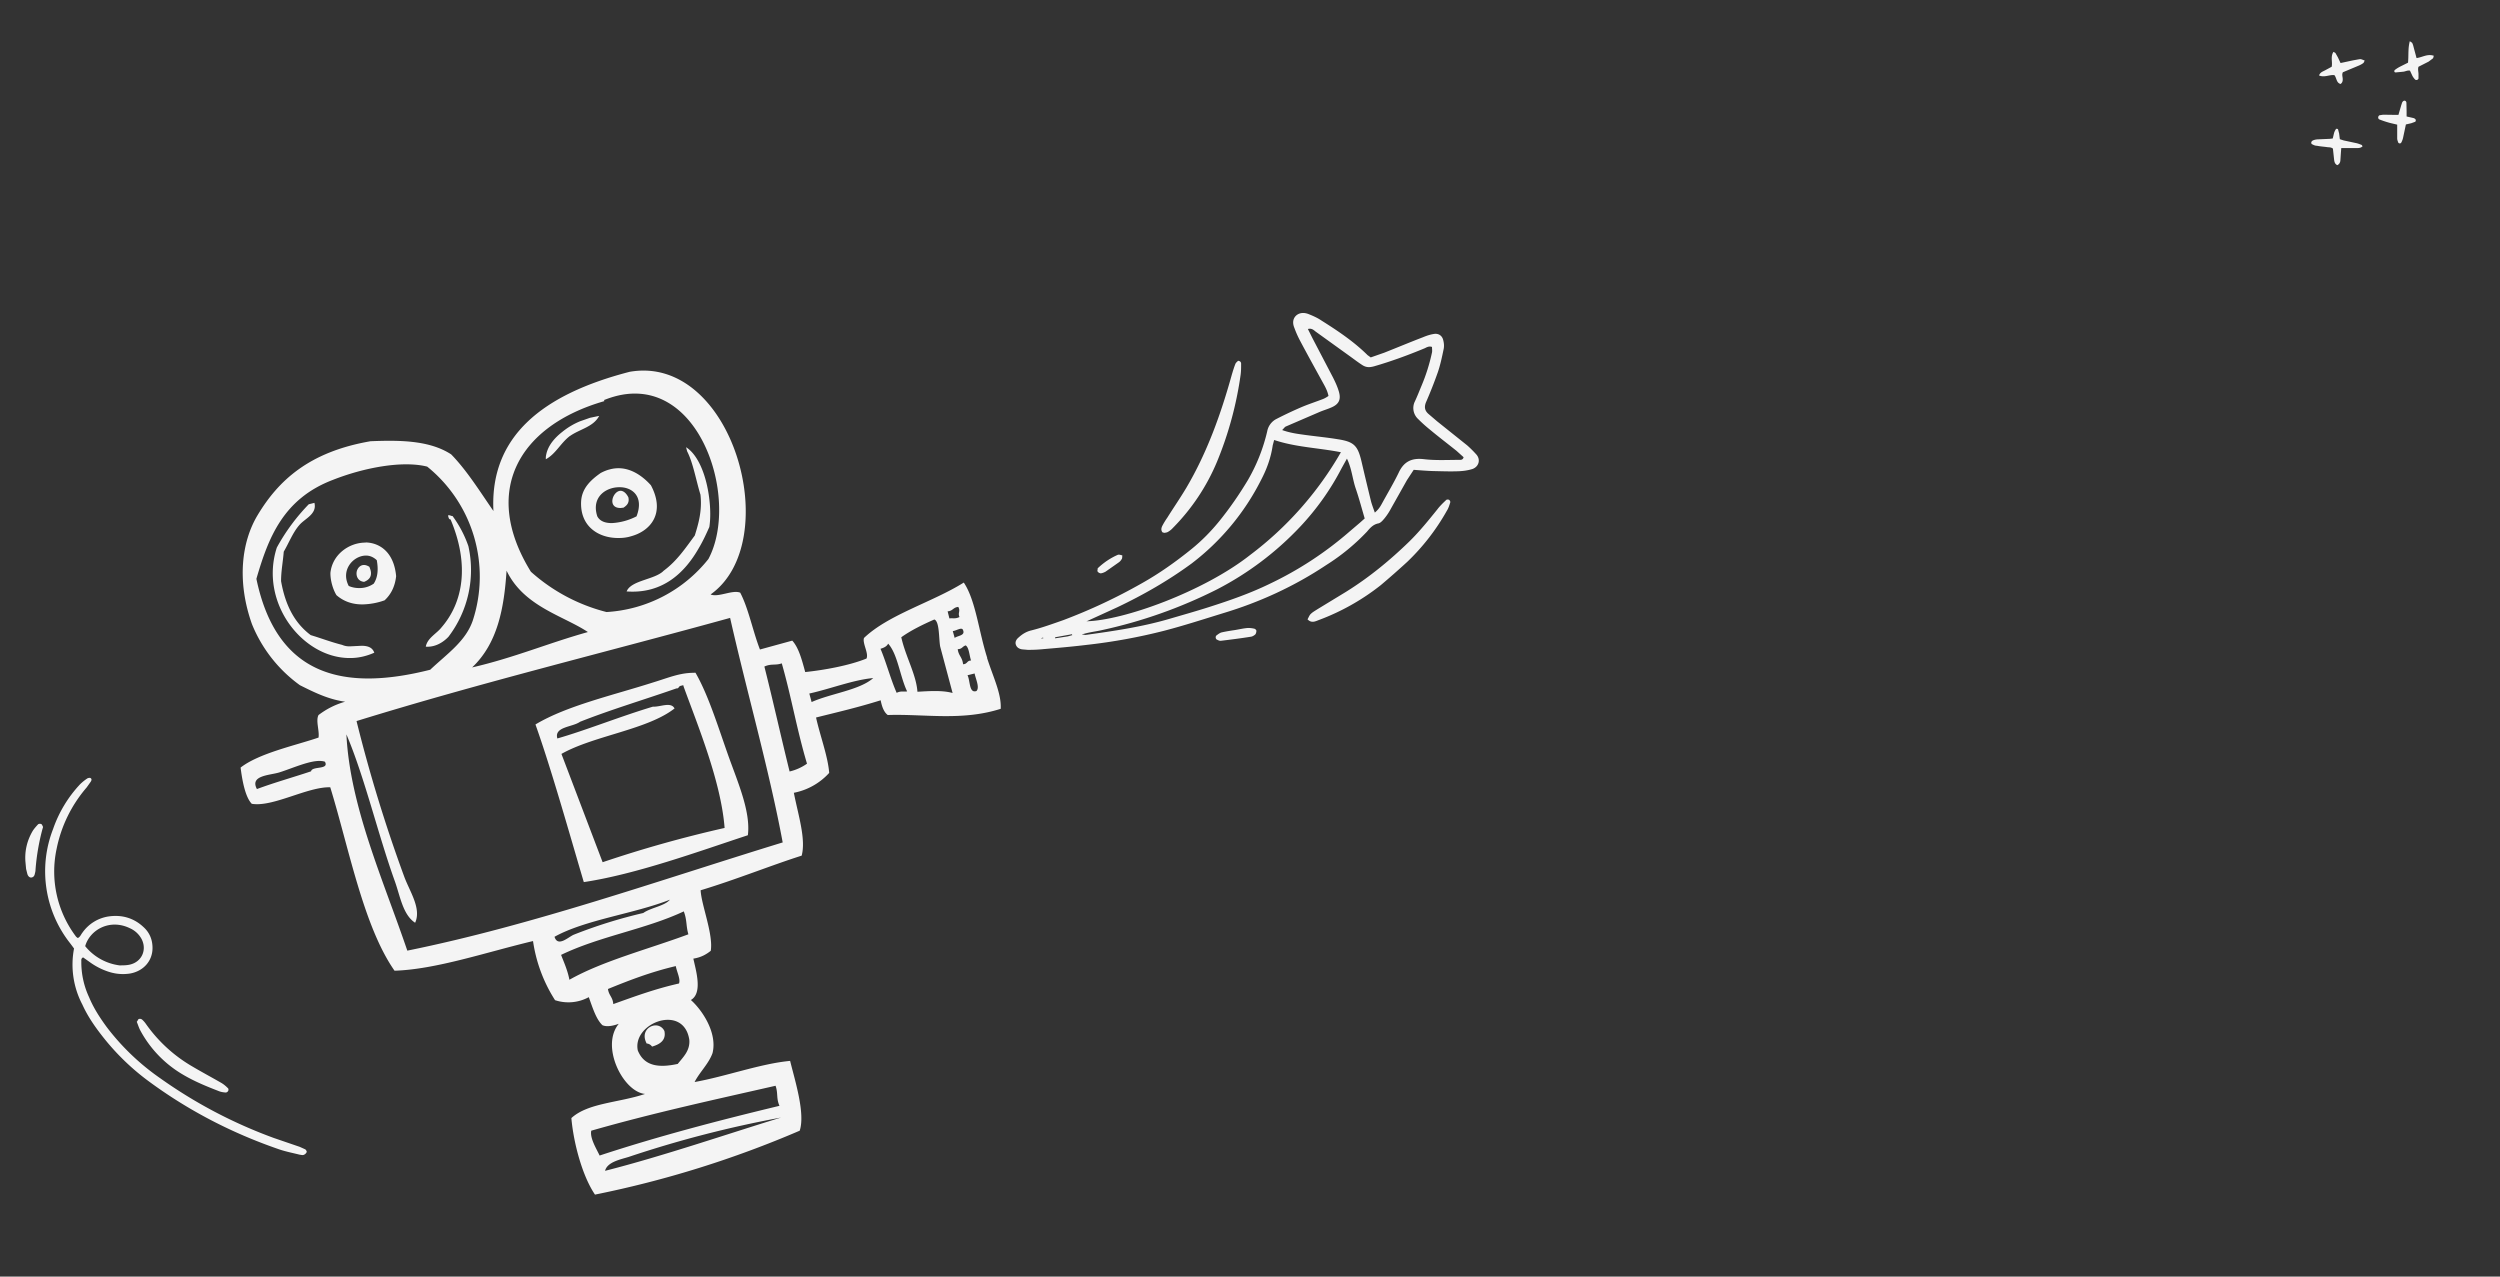 <?xml version="1.0" encoding="UTF-8"?> <svg xmlns="http://www.w3.org/2000/svg" xml:space="preserve" fill-rule="evenodd" stroke-linejoin="round" stroke-miterlimit="2" clip-rule="evenodd" viewBox="0 0 1408 719"><rect x="0" y="0" width="1408" height="719" fill="#333333" stroke="none"/><path fill="#f4f4f4" d="M556 370.5c-4.8-15-6.5-32.5-13.2-42.4-17.5 11-42.4 18-56.2 31.2-1 3 2.8 8.7 1.4 11.6-9.9 4-24 6.5-34.5 7.6-1.9-7-3.7-13.8-7.3-17.7l-18.2 5c-4-10.3-6.4-23-11.1-32-4.3-1.8-12.3 2.8-16.7 1 42-29.8 12.7-135.6-45.6-125.4-49 12.7-78.8 36.3-76.7 78.4-7.6-11-15-22.9-23.8-31.9-12-7.8-28.3-8.1-45.4-7.4-34.8 6-52 22.3-63.6 41.6-9.2 15.3-11.7 37.5-3.2 61.4a78.8 78.8 0 0 0 27 34.4c8 4 16 8 25.5 9.3-6.3 1.8-11 4.5-15 7.5-1.7 3.2.6 8.8 0 12.7-13.2 4.5-33.5 8.8-43.9 16.9.8 6.2 2.4 16.4 6.3 20.4 11.9 2 31.5-9.7 44.2-9.3 10.4 33.8 18.7 78.3 36.2 103.3 23.2-.7 51.6-10.4 78-16.7a83.9 83.9 0 0 0 12.4 33.3 24 24 0 0 0 19-1.7c2.2 6 4.1 12.4 7.7 15.8 2.3 1 5.6.5 9.2-.8-10.5 12.7 2.5 38.4 14.8 39.5-14.8 5-32.1 5-41.5 13.6 1.2 14 6.2 32.7 13.3 43.1a584 584 0 0 0 115.3-36c3.2-9.8-2.7-28.3-5.4-39.3-16.5 1.5-36.4 8.8-53.8 11.9 2.9-5.7 7.9-10.2 10.1-16.3 2.8-11.3-5.7-24.1-12.2-29.9 6.8-3.9 2.8-16.7 1.4-23.3 4.5-.7 7.4-2.5 9.8-4.4 1.5-9.4-5.3-25.8-5.7-34.1 19.6-5.9 39.9-14.1 56.9-19.5 2.5-9.4-2-23-4.4-35.4a36.2 36.2 0 0 0 19.9-11.2c-.7-9.3-5.1-20.8-7.4-31.2 13.6-3.4 23.2-5.6 36.4-9.7.7 3.7 1.9 6.8 4 8.3 20.4-.7 41.7 3.5 63.6-3.5.5-8.5-4.4-18.2-7.7-28.7ZM340.8 659.3c1.3-4.9 8.7-6.3 13.2-7.7a629.2 629.2 0 0 1 85.9-22.2c-29.2 8.9-66.4 21.7-99.1 30Zm96-47.8c1.5 4.3.3 7 2.2 11.3-34.5 8.3-68.5 17.2-101.3 28-1.7-3.7-5.6-9.8-4.7-14 35.7-10.2 69.6-17.5 103.8-25.3ZM41.7 534.2l-2-2.7a65.5 65.5 0 0 1-9.8-64.6 70.5 70.5 0 0 1 15.2-25.2 28 28 0 0 1 4.1-3.3c.5-.3 1.4-.4 1.8-.2.9.6.5 1.5 0 2.2l-2.2 3.1A75.7 75.7 0 0 0 31.9 478a60.8 60.8 0 0 0 11 49.6l.9.7c1.3-.5 1.8-2 2.6-3a22 22 0 0 1 14.4-9.1c7.6-1.2 14.5.7 20.1 6 3.4 3.1 5 7.1 5 11.7 0 7.4-5.2 13.1-12.7 14.4-4 .6-8 .3-12-1a38 38 0 0 1-11-5.7l-3.4-2.4c-1.2.6-1 1.5-1 2.3a46.7 46.7 0 0 0 4.4 20.2c2.5 6 6 11.4 9.8 16.6a133 133 0 0 0 30 28.8 270.2 270.2 0 0 0 64.2 33.8l14.6 5 3.1 1.4c.5.3 1 1.3.8 1.6a3 3 0 0 1-1.6 1.5c-.7.3-1.6 0-2.4-.1-4-1-8.2-1.8-12.1-3.2-26-9-50.2-21.5-72.4-37.8a133.6 133.6 0 0 1-27-26.3c-4.2-5.4-8-11-10.8-17.2a48.4 48.4 0 0 1-4.7-31.6Zm35.4 41.2c.5-.6.7-1.4 1.1-1.5a2 2 0 0 1 1.8.3 14 14 0 0 1 2.2 2.5 82.6 82.6 0 0 0 25.9 23.8c5.4 3.2 11 6.2 16.4 9.3 1.4.8 2.6 1.8 3.8 3 .4.2.5 1.2.2 1.6-.2.5-1 1-1.5.9-1.3-.1-2.6-.3-3.8-.8-7-2.7-13.8-5.5-20.2-9.3A63.8 63.8 0 0 1 79 580.3c-.8-1.5-1.3-3.2-2-4.9Zm311.1 10c.6 6.2-3.3 9.8-6.5 13.8-10.2 2.2-18.8 1.6-22.5-7.6-3.2-15.5 25.8-26.5 29-6.1Zm-18.8-7.9h-.1c-4.1 0-8.3 4.2-5.1 10.2a4 4 0 0 1 3 1.7h.2c4.7-1.4 7.8-3.8 6.8-8.7a5.4 5.4 0 0 0-4.8-3.2Zm13-23.6c-13.7 3.1-25.2 7.4-37 11.6-.3-4-2.5-4.8-3-8.5 11.8-4.8 23.8-9.5 38.2-12.9.6 3.3 2.8 7.5 1.8 9.8Zm5.3-27.7c-22.6 8.4-48.3 15-67 25.6-1.1-5.5-3-9.6-4.7-14 21.7-10.5 47.6-14.4 69.1-24.5 1.9 4.9 1.2 8.2 2.6 12.9ZM48 532.9a29.8 29.8 0 0 0 19.3 10.8c1.9 0 3.9 0 5.7-.4 6.9-1.5 10-8.5 6.6-14.7a13.8 13.8 0 0 0-6.4-5.8c-11.5-5.6-22.6 1-25.2 10Zm393-58.5c-69.2 21.2-141 46.7-211.6 61-13.5-39.7-32.3-81.2-34.3-121.8 10.3 24.2 17.7 56.1 27.3 82.8 3 8.4 4.5 18.8 11.4 23.3 3.6-7.9-2.8-17.2-6-25.6a839.8 839.8 0 0 1-27-88C271 384.4 341 367.4 411.2 348c9.5 42 22 85.6 29.6 126.4Zm-128.7 53.2c17.2-9.6 45-13 65-20.9-3 3.6-10.8 4.5-15 7.5a275 275 0 0 0-39.1 12.2c-3 1.2-9 7.3-10.9 1.2Zm71.6-148c-5.2 1-10.3 3-15.6 4.6-23.1 7.4-49 13.2-66.7 23.8v.1c9 25.3 19.2 61.7 27.2 88.7 29.3-4.4 63.9-17 92.4-26.4 1.7-13.6-6-30.5-11.5-46.2-5.7-16.2-11-33.2-18-45.3-2.7 0-5.2.2-7.8.7ZM14.3 485.1c-.4-6.1 1-11.8 4.1-17.1.9-1.4 2-2.6 3-3.7.4-.4 1.4-.4 1.8-.2.5.2.7 1 1 1.5 0 .3 0 .6-.2 1a124 124 0 0 0-4 23.3c0 .8-.2 1.5-.4 2.3-.2 1-.7 1.8-1.8 2-1 .2-2-.6-2.4-2l-.7-2.8-.4-4.3ZM367.7 398c-18.1 5.4-38 13.4-53.8 17.9-1.9-6.7 8.5-6.3 12.8-9.4 17.2-6.8 36.3-12.5 54.3-18.8h.5c.9-.3.8-1.1 1.7-1.4l1.6-.4.3 1c7.9 21.7 21 53.4 23 79.4a692.2 692.2 0 0 0-68.7 19.3l-23.2-61c18.2-10.3 48.4-13.6 63.7-25.6-2-3.9-8-.8-12.1-1Zm-192.5 36.4c-10.1 3.4-20.9 6.4-30.5 10-4.2-7.8 7.3-7.7 12.7-9.4 8.5-2.7 19.6-8 25.6-6 2.6 4.7-7.3 2.3-7.8 5.4Zm279.3-4.3a27.9 27.9 0 0 1-9.8 4.4c-4.9-19.8-9.2-39.3-14.2-59.1 4-1.8 6.1-.5 9.8-1.8 5.5 19.3 8.4 37 14.2 56.5Zm2.6-34.7-1.3-4.8c11.8-2.6 25.1-7.8 36-8.7-7.7 6.8-23.7 8.6-34.7 13.5Zm72.4-31.3 7 26.2c-5.8-1.6-12.8-1.1-19.8-.7-.7-9.8-6.7-19.8-9.1-30.7 5.3-3.8 11.8-7 18.6-10 3 1 2.5 11 3.3 15.2ZM505 390.2c-3.4-7.7-5.8-17-9.1-24.8 2-.6 3.6-1.4 4.3-2.9 5.4 5.9 6.7 18.7 10.7 26.9-2 .3-3.4-.4-5.9.8Zm44.9-1c-4.2 1.4-3.4-5.8-5-8.9l4-1c.7 3.4 3 8 1 9.9ZM144.4 326c6.7-23 15-45 43-55.7 17.7-7 39.4-11 53.2-7.5a79.6 79.6 0 0 1 25.7 86.6c-4 11.8-14.5 18.8-24 27.8-49.8 12.6-86.6 2.9-97.9-51.2ZM331 356c-22.2 6.2-41.3 14.4-65.1 19.9 14.4-13.6 18-33.4 19.4-54.5 9.7 20.2 31.8 25.3 45.7 34.5Zm216 16c-2.6 0-2 2-4.6 2.1-.4-4-2.6-4.8-3-8.5 2.5 0 2.6-1.6 4.5-2.1 1.9 1.3 2 5.6 3 8.5Zm-343-8.3h-.3l-6 .3h-.3a10 10 0 0 1-4.7-.8c-6-1.5-11.7-3.7-17.7-5.5-8-6-14-15.1-16.7-30.4 0-5.9 1.1-11.1 1.5-16.6 2.8-4.7 5.1-10.8 8.8-15 3-3.6 10-6.1 8.5-12.4v-.1l-3.2.8a111.8 111.8 0 0 0-18 24.4c-10 31 14.5 62.2 41 62.2h.4c4.5 0 9-1 13.5-3-1.1-3.1-3.8-3.8-6.8-3.9ZM748.2 223c-.5-2.5-1.5-4.5-2.6-6.5-4.5-8.2-9-16.3-13.4-24.6a57 57 0 0 1-3.2-7.2c-1-2.4-1.1-5 1-7 2.1-1.8 4.7-1.7 7-.8 2.5 1 5 2.1 7.2 3.6 9.2 5.8 18.2 11.8 26 19.5l1.8 1.3 7.7-2.7c7.3-2.9 14.5-5.9 21.8-8.7 1.9-.8 4-1.5 6-1.8 2.7-.5 4.9 1 5.4 3.8.4 1.6.5 3.4.1 5-.9 4.3-1.8 8.6-3.2 12.7a243 243 0 0 1-6.7 17c-1.1 2.8-.6 4.8 1.5 6.6l4.8 4.1 17 13.6c1.8 1.6 3.6 3.4 5.2 5.2 2.4 2.9 1.2 6.7-2.2 8-2.5.8-5.2 1.2-7.9 1.3-4.7.2-9.5 0-14.3-.1-3.5-.1-7.1-.4-11-.7l-3.8 5.8-9 16c-1 1.9-2.3 3.9-3.7 5.6-1 1.2-2.2 2.6-3.5 2.8-2.9.6-4.6 2.6-6.3 4.6a118.2 118.2 0 0 1-22.9 18.8c-18 12-37.6 21-58.3 27.2-11 3.4-21.8 6.9-32.9 9.8a317.4 317.4 0 0 1-43.8 8c-8.2 1-16.3 1.7-24.5 2.4-2.8.3-5.7.4-8.6.4l-3.4-.3c-1.6-.3-2.9-1.1-3.4-2.7s.4-3 1.6-4c2.1-1.9 4.3-3.3 7.3-4 6-1.5 12-3.7 18-5.8a311 311 0 0 0 43.9-20.6c10-5.6 19.3-12.2 28.2-19.4 5.8-4.7 11-10 15.7-15.8 5.9-7.3 11.2-15 16-23a99.8 99.8 0 0 0 10.9-27.5 9.8 9.8 0 0 1 5.3-7 223 223 0 0 1 14-6.6c4-1.7 8.1-3 12.2-4.6 1-.4 2-1 3-1.7ZM255 290.8l-.2-.2h-.2c-.6 0-1-.4-1.6-.4h-.1a2 2 0 0 0-.6.1c.3.9.4 2.2 1.3 2.2h.1l.3.6c10.4 25.1 6.9 46.1-5.3 60.2-2.8 3.6-8 6-8.9 10.9 5.2.4 9.8-2.4 12.8-5.6a62 62 0 0 0 11.2-51 63.3 63.3 0 0 0-8.8-16.8Zm440.8 64c2.3-.4 4.5-.9 6.7-1.1 1.3-.1 2.7.1 4 .4.4.1 1.1.7 1.1 1.2 0 .6-.2 1.5-.6 2-.7.6-1.6 1.2-2.5 1.3-5.6.9-11.2 1.6-16.9 2.3-.7.1-1.5-.3-2.1-.6-.9-.3-1.1-1.8-.4-2.4.8-.6 1.8-1.4 2.8-1.7 2.6-.6 5.3-1 7.9-1.4Zm-108.1 4.6-.3-.3-1 .3.3.2 1-.2Zm6.6-.5-.1.6 3.3-.5 3.9-.6 2.5-.7-.2-.5-9.4 1.7Zm-6.6.5Zm-50 0-1.1-4c1.7 0 5-2.4 5.7-.7 1.6 3.3-2.8 3.2-4.7 4.6Zm71.7-2c1.2 0 1.5.2 1.9.2 15.9-2.2 31.7-4.5 47.1-9 7.5-2.2 15-4.3 22.5-6.7 11.6-3.7 23.1-7.7 34-13a197.4 197.4 0 0 0 44.9-29.3l6.1-5.2 2.7-2.4c-1.7-5.8-3.2-11.4-5-16.7-1.9-5.4-2.2-11.2-5-17l-3 5.4c-6.2 12-14 23-23.4 33a174 174 0 0 1-46.7 35.2 271.6 271.6 0 0 1-65 23c-3.5.8-7 1.1-11.1 2.4Zm127-8.6c.6-1 1-2.3 1.9-3.1 1-1 2.5-1.8 3.7-2.6l16.1-9.8c13-8.1 24.7-17.7 35.7-28.4 5.7-5.6 10.7-11.8 15.7-18 1.5-2 3.3-3.7 5.1-5.4.3-.2 1.2-.2 1.5 0 .4.2.8 1 .7 1.4-.5 1.6-1 3.3-1.9 4.7a123.5 123.5 0 0 1-22.3 28.8c-4.9 4.5-9.9 8.9-15 13.2a128.6 128.6 0 0 1-35.1 19.7c-2 .8-4 1.7-6.1-.5Zm-124.6 1.1c20.9-.4 66-16.7 92.1-37.2a192 192 0 0 0 51.3-58c-12.7-2.5-25.4-2.8-37.6-6.9l-.8 3c-1 6.9-3.3 13.3-6.5 19.4a136.4 136.4 0 0 1-39.1 47.1C658 327 644 335 629.3 342l-17.5 8Zm124.6-1.1Zm-196-1.3c-2.4 1.2-3.8.5-5.7.8l-1-4c3-.2 3-2.2 6-2.5 1.4 2.5-.4 3.3.7 5.7ZM340.4 226c-.4-.7.1-.9.6-1 51.5-20 76.4 55.2 58 89.8a79.2 79.2 0 0 1-57.4 29.9A101 101 0 0 1 299 322c-28.2-45.6-6.6-82.3 41.4-96.1Zm-134.5 79.6h-.2c-9 0-18.5 6.6-19.6 17-.1 4 1.3 9.2 3.4 12.6 3.9 3.4 8.7 5.2 14.5 5.2h.3a39 39 0 0 0 12.3-2.3c3.8-3.5 5.9-8.1 6.5-13.6-1.2-13.3-9-18.8-17.2-19ZM386.6 252l-.2-.1.6 2.3c3.4 6.6 5 16.3 7.5 24.4 1 8.8-1 16-3.2 23-5.2 7-10 14.3-17.6 19.9a8 8 0 0 1-.4.4c-5 4.4-16.8 5-20 10.4l-.4.8c20.7 1.5 33-11 40.6-24.3 2.4-4 4.3-8.2 6-12 .7-4.4.7-10.3-.1-16.4-1.4-11.4-5.6-23.6-12.8-28.4ZM206 312.9h.2c2.1 0 4.2.9 6 2.6 1 5.4.5 9.8-1.7 13.2a13.9 13.9 0 0 1-8 2.5h-.3c-2.2 0-4.3-.5-5.8-1.2-4.7-9 2.6-17 9.6-17.1Zm-1 5.3c-2 0-3.4 1.5-4 3.3-.7 2.6.4 5.9 4.1 6.2l.2-.1c3.4-1.4 4.7-4 2.7-8.4-1-.6-2-1-3-1Zm427.1-5.4c-.1 1 0 1.5-.3 2-.4.7-1 1.5-1.8 2l-7.4 5.2c-.8.4-1.7.8-2.6.9-.6 0-1.4-.4-1.8-1-.3-.2 0-1 0-1.5 0-.1 0-.4.2-.5 3.3-3.1 7-5.6 11.1-7.4.7-.3 1.7.1 2.6.3Zm-288.8-48.4c-1.6.4-3.3 1.1-5 2-5.7 4-10.5 8.6-11 15.8-.8 14.4 10 20.9 21 20.8h.3c2.3 0 4.7-.3 6.9-1 11-3 19.4-13.1 11.1-28.7-5.4-6-13.6-11.6-23.3-8.9Zm311.4 35.4c-1-1.3-.6-2.6 0-3.8.8-1.5 1.7-3 2.7-4.4 3.5-5.6 7.3-11.1 10.7-16.8 11.8-20 19.5-41.6 25.7-63.9.6-2 1.2-4 2-6 .3-.7 1.1-1.3 1.5-1.7 1.5.2 1.7 1 1.7 1.7 0 2.1 0 4.2-.3 6.3a201.2 201.2 0 0 1-13.3 48.9 117 117 0 0 1-24.9 37.3c-.7.8-1.6 1.5-2.6 2.1-.6.4-1.4.5-2.2.6l-1-.3Zm-306-25.4h.3c7.2 0 13.8 5.3 9.5 16.4a34.5 34.5 0 0 1-13.8 3.8h-.2c-3.6 0-6.6-1-8.1-3.8-3.5-10.7 4.7-16.4 12.4-16.4Zm425.6 14.3c2.5-2.1 3.4-4 4.4-5.8 3-5.5 6.3-11 9-16.6 2.9-6.3 7.3-8.5 14.2-7.7 6.6.8 13.3.4 20 .4.8 0 2 .1 2.4-1.5l-4-3.6c-5-4-10-7.8-14.8-11.8a81 81 0 0 1-6.8-6.1 8.4 8.4 0 0 1-1.8-10c1.3-2.8 2.4-5.6 3.6-8.5a104 104 0 0 0 6-19c.2-1 0-2.1 0-3.1-1.7-.6-3 .2-4 .7-9.4 3.9-18.9 7.4-28.6 10.2-2.5.7-4.4.7-6.5-.6-2.2-1.4-4.3-3-6.5-4.6l-20-14.4c-1-.8-2.2-2-4.3-1.4l2.6 5.2 11.6 22.2c1.3 2.6 2.5 5.2 3.3 8 1.2 4.3 0 6.9-4.1 8.7-2.2 1-4.7 1.7-7 2.7l-18.8 8.1c-.7.3-1.2 1.2-2.1 2 4.7 1.7 9 2.2 13.3 2.8 6 .8 12.2 1.4 18.2 2.4 9 1.4 11.1 3.6 13.2 12.5a2021 2021 0 0 0 5.3 22.2c.5 2 1.3 4 2.2 6.6Zm-424.7-12.3c-4.5 0-7.8 9.7-.2 9.7h.2l1.6-.2c1-.7 1.9-1.4 2.4-2.4s.6-2 .3-3.4c-1.3-2.6-2.9-3.6-4.3-3.7Zm-12.3-41.9c-3.3 6-10.8 7.2-16.2 11l-.2.1c-5.2 4-7.9 10-13.4 13h-.1c0-.8 0-1.6.2-2.4 1-5.3 4.8-9.6 9-12.9a39.7 39.7 0 0 1 10-6l5.7-2 4.8-1h.3v.2Zm979-141.5c-1.3-.7-1.5-1.7-1.7-2.8l-.7-6.5c-1-.8-2-.7-3-.8-2-.3-4-.4-6-.8-1 0-1.8-.4-2.6-.8-.8-.3-.8-1.4 0-2 .8-.5 1.8-.7 2.8-.8l7-.3 1.7-.2.8-3.3a9 9 0 0 1 1-2c.2-.3 1-.2 1.2.2l.6 2.3.4 3.2 2.2.7 7 1.5c1 .2 2 .6 3 1 .2 0 .4.5.6.8-1 1-2.3 1-3.5 1H1318.6l-.2 2.5-.3 4.5c-.1 1-.5 2-1.7 2.6Zm34.5-28.3 1.6-5.5.5-1.5c.3-.5.7-1 1.4-1 .7.1 1 .7 1 1.3l.1 4.6v3l3.5.8c.5.1 1 .3 1.3.6.5.3.5 1.3 0 1.6l-2.2.8-3 .7-1.5 7.1c-.2 1.1-.6 2.2-1.1 3.1a1 1 0 0 1-1.7 0c-.3-.8-.6-1.6-.6-2.3v-7.8l-4.2-1a55 55 0 0 1-6-2c-.8-.6-.6-1.9.3-2.3l2-.3 6.7.1h2Zm-32.6-29.2 7-1.5 3.3-.6c1.2-.2 1.2-.1 3.3.7-.3.5-.4 1.2-.9 1.5-.8.6-1.8 1.1-2.8 1.5l-8.6 3.6c-.6 1.2-.2 2.3-.1 3.4.1 1.2 0 2.4-1.2 3.2-2.5-.7-2.1-3.4-3.5-5-2.8-.3-5.6 1.5-8.6.2.6-1.8 2.1-2.2 3.4-2.9l3.7-2c.6-2.7-.8-5.6 1-8.4.4.3 1 .4 1.2.8l1.3 2.3 1.5 3.2Zm52.5-4.1c-.2.7-.2 1.2-.5 1.5l-2.4 1.8-5.7 2.9c-.5 1.4 0 2.8 0 4.2v2.4c-.2.8-1.4 1.2-2 .5-.5-.5-1-1.2-1.4-1.9l-1.4-3c-1.5-.3-2.6.5-3.9.6l-4.2.4c-.2 0-.7-.2-.7-.4 0-.4 0-.9.3-1 1-.8 2.2-1.5 3.4-2.1l4-2c.4-4-.1-8 1-12.1.8.6 1.3.8 1.4 1.1.5 1 .7 2.1 1 3.2l1.4 5.2c3.3-.4 6-2.5 9.7-1.3Z"></path></svg> 